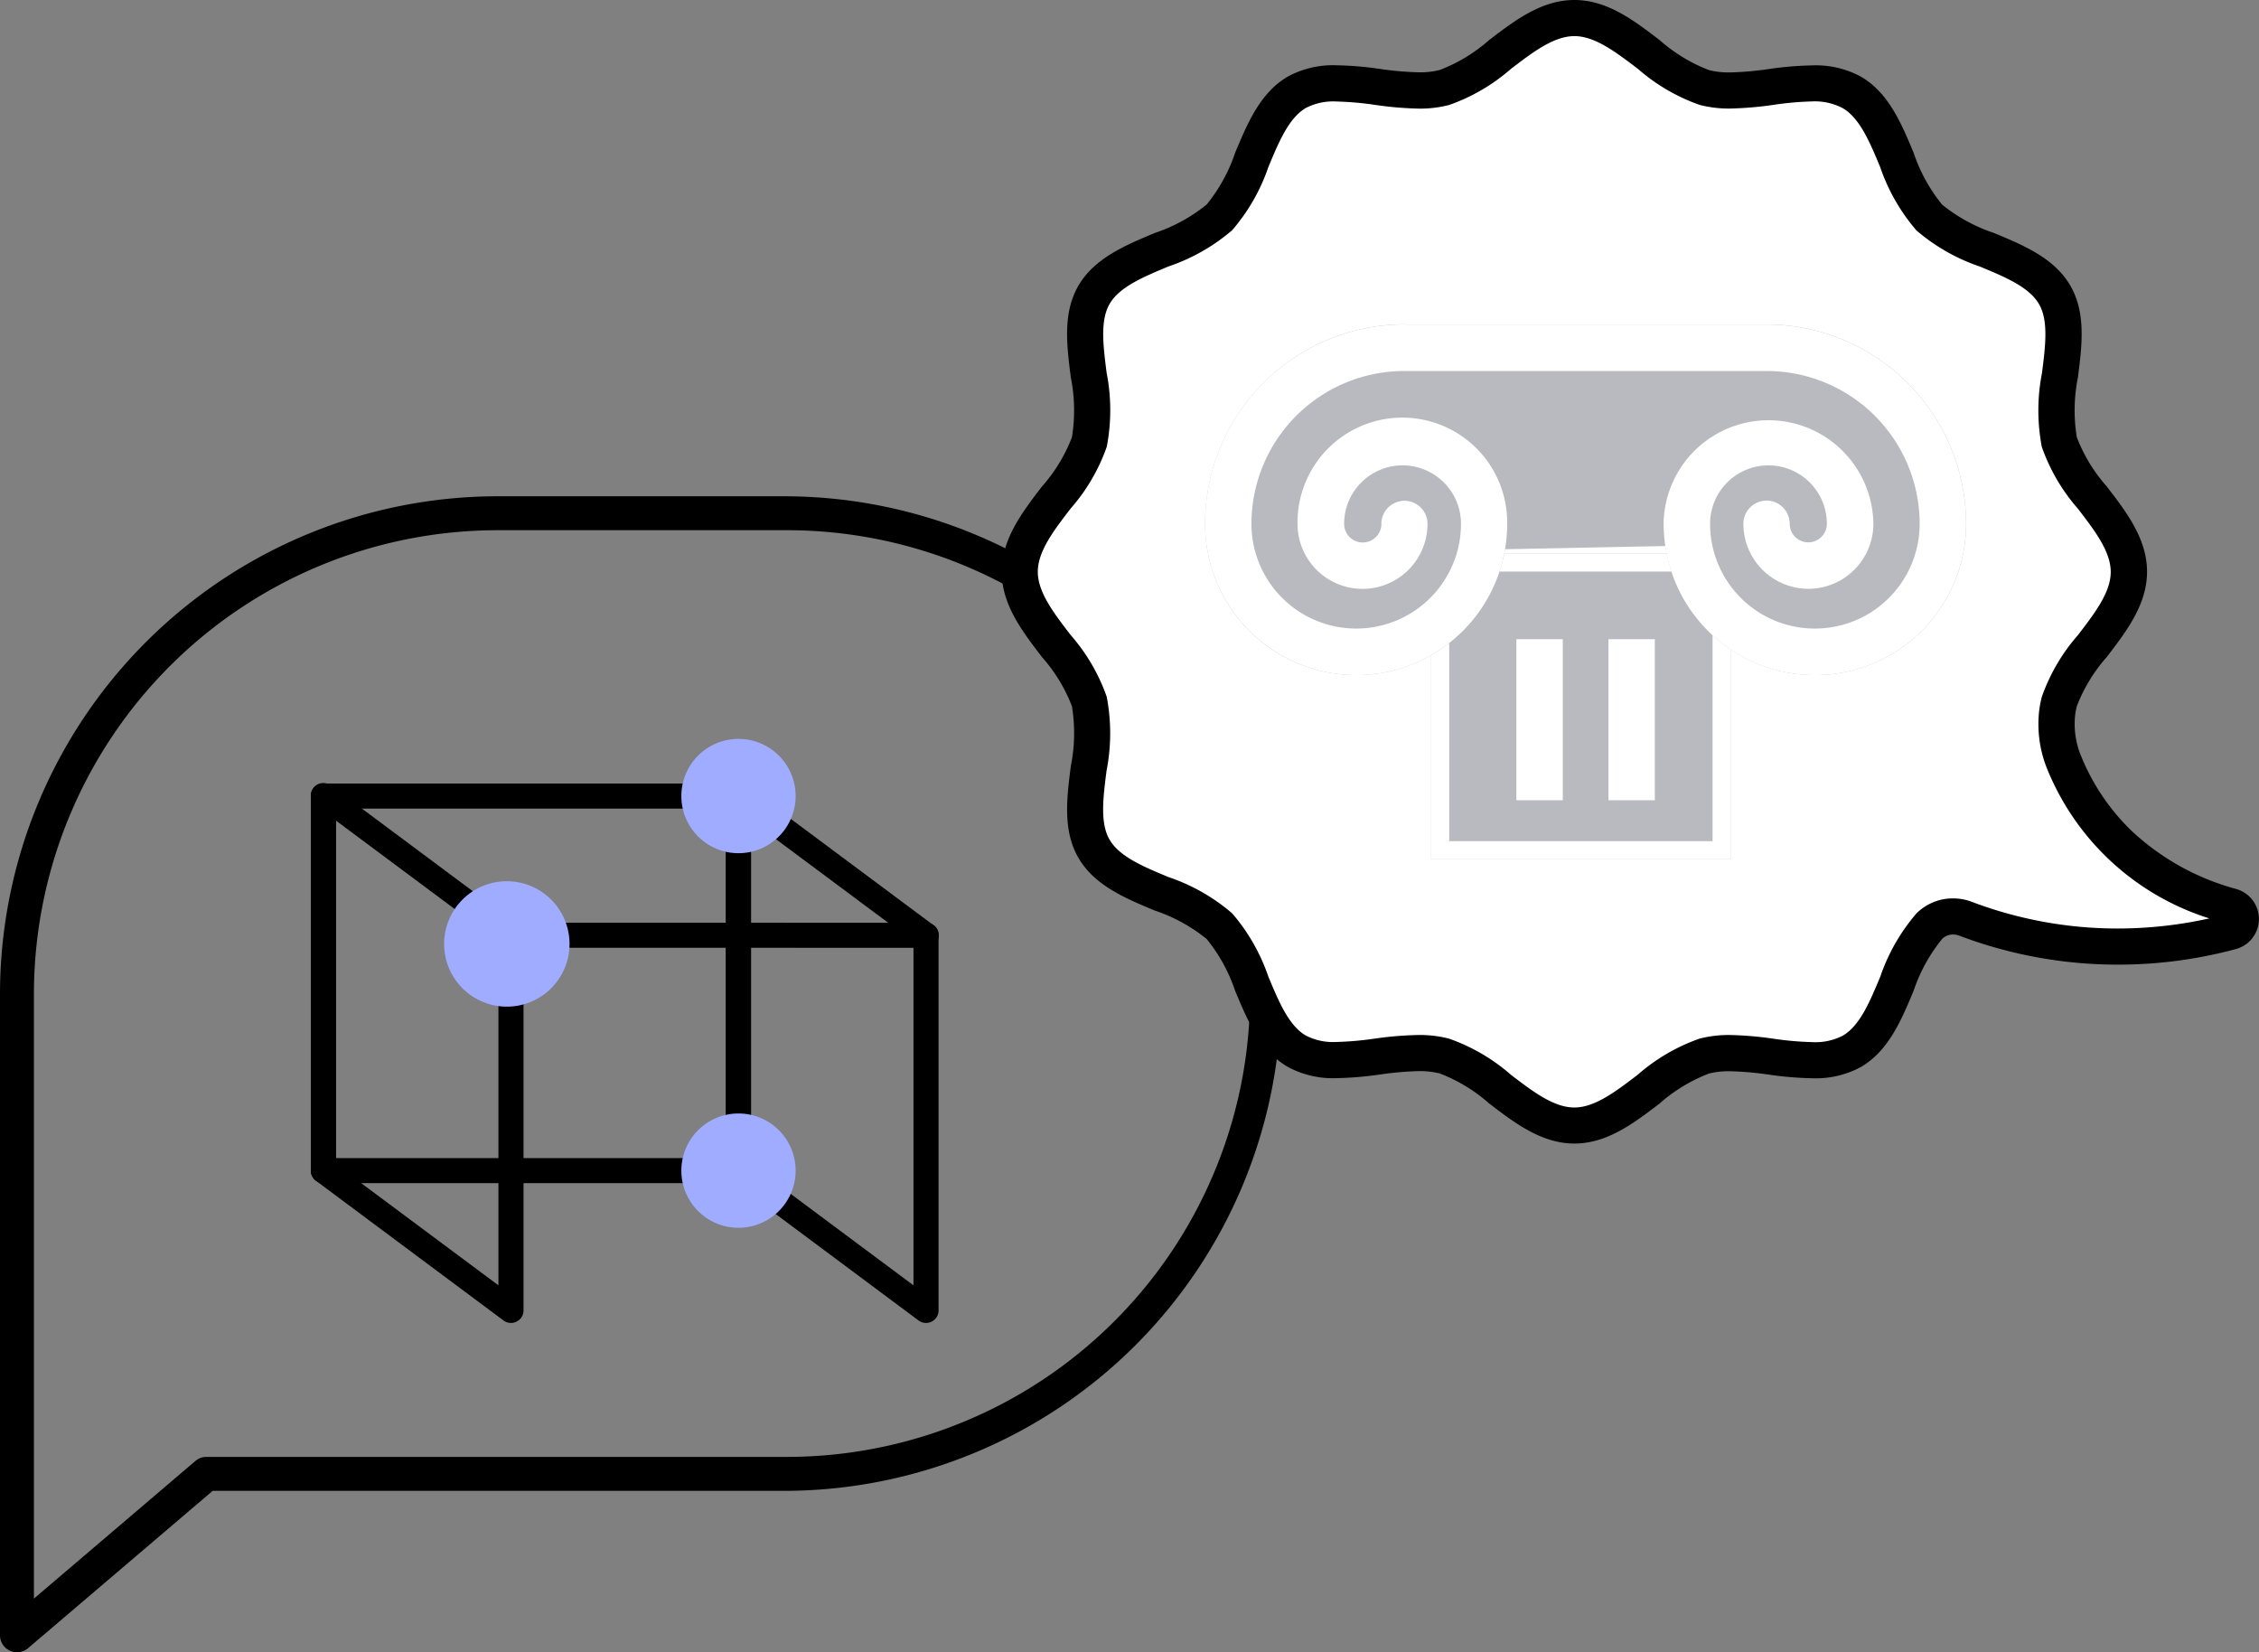 <svg xmlns="http://www.w3.org/2000/svg" width="125.117" height="91.502" viewBox="0 0 125.117 91.502">
  <rect x="0" y="0" width="125.117" height="91.502" fill="#808080" stroke="none"/>
  <g id="mediazione" transform="translate(-1321.787 -1678.066)">
    <path id="Tracciato_6559" data-name="Tracciato 6559" d="M22151.545,5990.677a.934.934,0,0,1-.547-.853v-35.537a27.582,27.582,0,0,1,27.563-27.539h15.855a27.539,27.539,0,1,1,0,55.078h-31.639l-10.229,8.717a.987.987,0,0,1-.607.223A.957.957,0,0,1,22151.545,5990.677Zm1.332-36.39v33.506l8.947-7.624a.926.926,0,0,1,.607-.223h31.984a25.66,25.66,0,1,0,0-51.319h-15.855A25.7,25.7,0,0,0,22152.877,5954.288Z" transform="translate(-20829.211 -4221.199)"/>
    <path id="Tracciato_6074" data-name="Tracciato 6074" d="M67.105,49.193a13.475,13.475,0,0,1-9.236-7.918,5.579,5.579,0,0,1-.417-2.7,4.525,4.525,0,0,1,.13-.725c.646-2.412,3.855-4.572,3.855-7.187s-3.209-4.775-3.855-7.187c-.668-2.5,1.009-5.964-.256-8.149-1.284-2.217-5.145-2.492-6.946-4.291S48.3,5.385,46.081,4.1c-2.189-1.265-5.664.411-8.163-.256C35.5,3.2,33.338,0,30.719,0s-4.783,3.2-7.2,3.848c-2.5.667-5.974-1.008-8.163.256-2.22,1.282-2.5,5.136-4.3,6.934s-5.662,2.074-6.946,4.291c-1.267,2.185.412,5.654-.256,8.149C3.209,25.89,0,28.049,0,30.664s3.209,4.774,3.855,7.187c.668,2.5-1.009,5.964.256,8.149,1.284,2.217,5.145,2.492,6.946,4.291s2.078,5.653,4.3,6.934c2.189,1.265,5.664-.411,8.163.256,2.417.645,4.58,3.848,7.2,3.848s4.783-3.2,7.2-3.848c2.5-.667,5.974,1.008,8.163-.256,2.22-1.282,2.5-5.136,4.3-6.934l.009-.009a1.893,1.893,0,0,1,2-.405,24,24,0,0,0,14.72.714.725.725,0,0,0,0-1.4Z" transform="translate(1378.267 1679.066)" fill="#fff"/>
    <path id="Tracciato_6074_-_Contorno" data-name="Tracciato 6074 - Contorno" d="M30.719,62.328c-1.814,0-3.3-1.132-4.728-2.226a8.963,8.963,0,0,0-2.73-1.656,4.491,4.491,0,0,0-1.157-.129,17.665,17.665,0,0,0-2.168.19,19.248,19.248,0,0,1-2.4.2,5.251,5.251,0,0,1-2.684-.621c-1.533-.885-2.243-2.586-2.929-4.231A9.113,9.113,0,0,0,10.351,51a9.14,9.14,0,0,0-2.867-1.573C5.836,48.74,4.132,48.032,3.246,46.5c-.873-1.507-.641-3.32-.417-5.073a9.26,9.26,0,0,0,.061-3.318A8.939,8.939,0,0,0,1.23,35.386C.134,33.956-1,32.477-1,30.664s1.134-3.292,2.23-4.722a8.939,8.939,0,0,0,1.659-2.724A9.255,9.255,0,0,0,2.828,19.9c-.224-1.754-.456-3.567.418-5.075C4.132,13.3,5.836,12.588,7.484,11.9a9.139,9.139,0,0,0,2.867-1.573,9.113,9.113,0,0,0,1.576-2.861c.686-1.645,1.4-3.346,2.929-4.231a5.254,5.254,0,0,1,2.683-.62,19.262,19.262,0,0,1,2.4.2,17.673,17.673,0,0,0,2.167.19,4.5,4.5,0,0,0,1.159-.13,8.962,8.962,0,0,0,2.73-1.656C27.423.131,28.9-1,30.719-1s3.3,1.131,4.727,2.226a8.962,8.962,0,0,0,2.73,1.656,4.49,4.49,0,0,0,1.157.129,17.669,17.669,0,0,0,2.167-.19,19.25,19.25,0,0,1,2.4-.2,5.25,5.25,0,0,1,2.684.621c1.533.885,2.243,2.586,2.929,4.231a9.113,9.113,0,0,0,1.576,2.861A9.139,9.139,0,0,0,53.953,11.9c1.648.685,3.352,1.393,4.238,2.924.873,1.507.641,3.32.417,5.074a9.26,9.26,0,0,0-.061,3.318,8.939,8.939,0,0,0,1.659,2.724c1.1,1.43,2.23,2.909,2.23,4.722s-1.134,3.291-2.23,4.722a8.939,8.939,0,0,0-1.659,2.724,3.561,3.561,0,0,0-.1.568,4.6,4.6,0,0,0,.347,2.217,12.032,12.032,0,0,0,2.76,4.093A13.662,13.662,0,0,0,67.3,48.21l.079.023a1.725,1.725,0,0,1-.016,3.323,25.049,25.049,0,0,1-6.547.864h0a24.754,24.754,0,0,1-8.787-1.607.937.937,0,0,0-.332-.061.855.855,0,0,0-.605.239L51.086,51a9.113,9.113,0,0,0-1.576,2.861c-.686,1.645-1.4,3.346-2.929,4.231a5.254,5.254,0,0,1-2.684.621,19.266,19.266,0,0,1-2.4-.2,17.681,17.681,0,0,0-2.167-.19,4.5,4.5,0,0,0-1.158.129,8.964,8.964,0,0,0-2.73,1.656C34.014,61.2,32.533,62.328,30.719,62.328ZM22.1,56.317a6.442,6.442,0,0,1,1.672.2,10.428,10.428,0,0,1,3.428,2c1.222.933,2.376,1.815,3.514,1.815s2.292-.882,3.513-1.815a10.428,10.428,0,0,1,3.428-2,6.447,6.447,0,0,1,1.674-.2,19.411,19.411,0,0,1,2.42.206,17.547,17.547,0,0,0,2.144.188,3.3,3.3,0,0,0,1.684-.353c.948-.547,1.5-1.869,2.083-3.269a10.623,10.623,0,0,1,2-3.5l.021-.021a2.845,2.845,0,0,1,2.011-.816,2.931,2.931,0,0,1,1.039.19,22.761,22.761,0,0,0,8.08,1.478h0a23.482,23.482,0,0,0,5.075-.56,14.325,14.325,0,0,1-8.95-8.2,6.6,6.6,0,0,1-.487-3.184,5.465,5.465,0,0,1,.159-.883,10.4,10.4,0,0,1,2-3.421c.935-1.219,1.817-2.371,1.817-3.5s-.883-2.286-1.817-3.5a10.4,10.4,0,0,1-2-3.423,10.759,10.759,0,0,1,.009-4.089c.19-1.489.37-2.9-.164-3.818-.548-.946-1.873-1.5-3.275-2.08a10.621,10.621,0,0,1-3.512-2,10.6,10.6,0,0,1-2.009-3.507c-.584-1.4-1.135-2.722-2.083-3.269A3.3,3.3,0,0,0,43.9,4.616a17.531,17.531,0,0,0-2.144.189,19.4,19.4,0,0,1-2.42.206,6.441,6.441,0,0,1-1.673-.2,10.426,10.426,0,0,1-3.428-2C33.01,1.882,31.856,1,30.719,1s-2.292.882-3.514,1.815a10.426,10.426,0,0,1-3.428,2,6.447,6.447,0,0,1-1.674.2,19.4,19.4,0,0,1-2.42-.206,17.544,17.544,0,0,0-2.143-.188,3.3,3.3,0,0,0-1.684.353c-.948.547-1.5,1.869-2.083,3.269a10.6,10.6,0,0,1-2.009,3.507,10.62,10.62,0,0,1-3.512,2c-1.4.583-2.727,1.134-3.275,2.08-.535.922-.355,2.329-.165,3.818a10.754,10.754,0,0,1,.009,4.088,10.4,10.4,0,0,1-2,3.423C1.883,28.378,1,29.53,1,30.664s.883,2.286,1.817,3.5a10.4,10.4,0,0,1,2,3.423,10.759,10.759,0,0,1-.009,4.089c-.19,1.489-.37,2.9.164,3.818.548.946,1.873,1.5,3.275,2.08a10.622,10.622,0,0,1,3.512,2,10.6,10.6,0,0,1,2.009,3.507c.584,1.4,1.135,2.722,2.083,3.269a3.3,3.3,0,0,0,1.684.353,17.53,17.53,0,0,0,2.144-.189A19.391,19.391,0,0,1,22.1,56.317Z" transform="translate(1378.267 1679.066)"/>
    <path id="Tracciato_5938" data-name="Tracciato 5938" d="M10.584,28.9a.194.194,0,0,1-.117-.039L.078,21.125A.2.2,0,0,1,0,20.969V.195A.195.195,0,0,1,.311.039L10.7,7.778a.2.2,0,0,1,.079.156V28.709a.2.2,0,0,1-.195.195M.39,20.871l10,7.449V8.032L.39.583Z" transform="translate(1373.271 1750.829) rotate(180)" fill="#fff"/>
    <path id="Tracciato_5938_-_Contorno" data-name="Tracciato 5938 - Contorno" d="M10.584,29.4a.7.7,0,0,1-.417-.139L-.22,21.526a.7.7,0,0,1-.28-.557V.195A.691.691,0,0,1-.117-.426.7.7,0,0,1,.195-.5.69.69,0,0,1,.61-.362L11,7.377a.7.7,0,0,1,.28.557V28.709a.691.691,0,0,1-.384.621A.7.7,0,0,1,10.584,29.4ZM.89,20.62l9,6.7V8.283l-9-6.7Z" transform="translate(1373.271 1750.829) rotate(180)"/>
    <path id="Tracciato_5944" data-name="Tracciato 5944" d="M10.583,28.9a.194.194,0,0,1-.116-.039L.078,21.125A.2.2,0,0,1,0,20.969V.195A.195.195,0,0,1,.311.039L10.7,7.778a.2.2,0,0,1,.078.156V28.709a.2.2,0,0,1-.195.195M.39,20.871l10,7.449V8.032L.39.583Z" transform="translate(1350.283 1750.829) rotate(180)" fill="#fff"/>
    <path id="Tracciato_5944_-_Contorno" data-name="Tracciato 5944 - Contorno" d="M10.583,29.4a.7.7,0,0,1-.416-.139L-.22,21.526a.7.7,0,0,1-.28-.557V.195A.691.691,0,0,1-.117-.426.7.7,0,0,1,.195-.5.69.69,0,0,1,.61-.362L11,7.377a.7.7,0,0,1,.28.557V28.709a.691.691,0,0,1-.384.621A.7.7,0,0,1,10.583,29.4ZM.89,20.62l9,6.7V8.283l-9-6.7Z" transform="translate(1350.283 1750.829) rotate(180)"/>
    <path id="Tracciato_5941" data-name="Tracciato 5941" d="M23.184,21.133H.195A.2.2,0,0,1,0,20.938V.195A.2.2,0,0,1,.195,0h22.99a.2.2,0,0,1,.195.195V20.938a.2.2,0,0,1-.195.195M.39,20.743h22.6V.39H.39Z" transform="translate(1362.883 1743.088) rotate(180)" fill="#fff"/>
    <path id="Tracciato_5941_-_Contorno" data-name="Tracciato 5941 - Contorno" d="M23.184,21.633H.195A.7.7,0,0,1-.5,20.938V.195A.7.7,0,0,1,.195-.5h22.99a.7.7,0,0,1,.695.695V20.938A.7.7,0,0,1,23.184,21.633ZM.89,20.243h21.6V.89H.89Z" transform="translate(1362.883 1743.088) rotate(180)"/>
    <path id="Tracciato_6558" data-name="Tracciato 6558" d="M20811.9,4209.3a.7.7,0,0,1,.658-.727l22.957-1.2a.694.694,0,1,1,.072,1.386l-22.955,1.2h-.039A.7.7,0,0,1,20811.9,4209.3Z" transform="translate(-19213.684 -3562.887) rotate(3)"/>
    <path id="Tracciato_5940" data-name="Tracciato 5940" d="M6.33,3.165A3.165,3.165,0,1,1,3.165,0,3.165,3.165,0,0,1,6.33,3.165" transform="translate(1365.854 1746.059) rotate(180)" fill="#9facff"/>
    <path id="Tracciato_5942" data-name="Tracciato 5942" d="M6.33,3.165A3.165,3.165,0,1,1,3.165,0,3.165,3.165,0,0,1,6.33,3.165" transform="translate(1365.854 1725.315) rotate(180)" fill="#9facff"/>
    <path id="Tracciato_5943" data-name="Tracciato 5943" d="M6.945,3.472A3.473,3.473,0,1,1,3.473,0,3.472,3.472,0,0,1,6.945,3.472" transform="translate(1353.33 1733.813) rotate(180)" fill="#9facff"/>
    <path id="Tracciato_6560" data-name="Tracciato 6560" d="M0,0H16.586V16.931H0Z" transform="translate(1401.053 1708.718)" fill="#b9babf"/>
    <path id="Rettangolo_3455_-_Contorno" data-name="Rettangolo 3455 - Contorno" d="M1,1V15.931H15.586V1H1M0,0H16.586V16.931H0Z" transform="translate(1401.053 1708.718)" fill="#fff"/>
    <path id="Tracciato_6561" data-name="Tracciato 6561" d="M25.494,12.279c-2.283.04-5.8.121-8.879.175A8.366,8.366,0,0,1,0,11.049,11.053,11.053,0,0,1,11.037,0a1.693,1.693,0,0,1,.174.012H30.98c.041,0,.082-.006.125-.006A11.059,11.059,0,0,1,42.148,11.049a8.372,8.372,0,0,1-16.654,1.23Z" transform="translate(1388.533 1696.026)" fill="#b9babf"/>
    <path id="Tracciato_6562" data-name="Tracciato 6562" d="M22176.4,5937.793a5.81,5.81,0,0,1,11.619,0,3.6,3.6,0,1,1-7.2,0,1.283,1.283,0,1,1,2.566,0,1.028,1.028,0,1,0,2.057,0,3.233,3.233,0,1,0-6.467,0,5.8,5.8,0,1,0,11.607,0,8.47,8.47,0,0,0-8.473-8.46h-20.072c-.035,0-.068,0-.1,0a8.471,8.471,0,0,0-8.365,8.459,5.8,5.8,0,1,0,11.607,0,3.236,3.236,0,1,0-6.473.006,1.031,1.031,0,0,0,2.063,0,1.277,1.277,0,1,1,2.555,0,3.6,3.6,0,1,1-7.2,0,5.807,5.807,0,1,1,11.613,0,8.37,8.37,0,0,1-8.359,8.377h-.006a8.388,8.388,0,0,1-8.371-8.377,11.052,11.052,0,0,1,11.039-11.045q.059,0,.117.006h19.963a11.056,11.056,0,0,1,11.031,11.044,8.374,8.374,0,1,1-16.748-.005Z" transform="translate(-20762.473 -4230.721)" fill="#fff"/>
    <path id="Tracciato_6174" data-name="Tracciato 6174" d="M221.06,236.2h2.571v8.92H221.06Z" transform="translate(1184.713 1477.262)" fill="#fff"/>
    <path id="Tracciato_6175" data-name="Tracciato 6175" d="M249.53,236.2H252.1v8.92H249.53Z" transform="translate(1161.342 1477.262)" fill="#fff"/>
  </g>
</svg>
